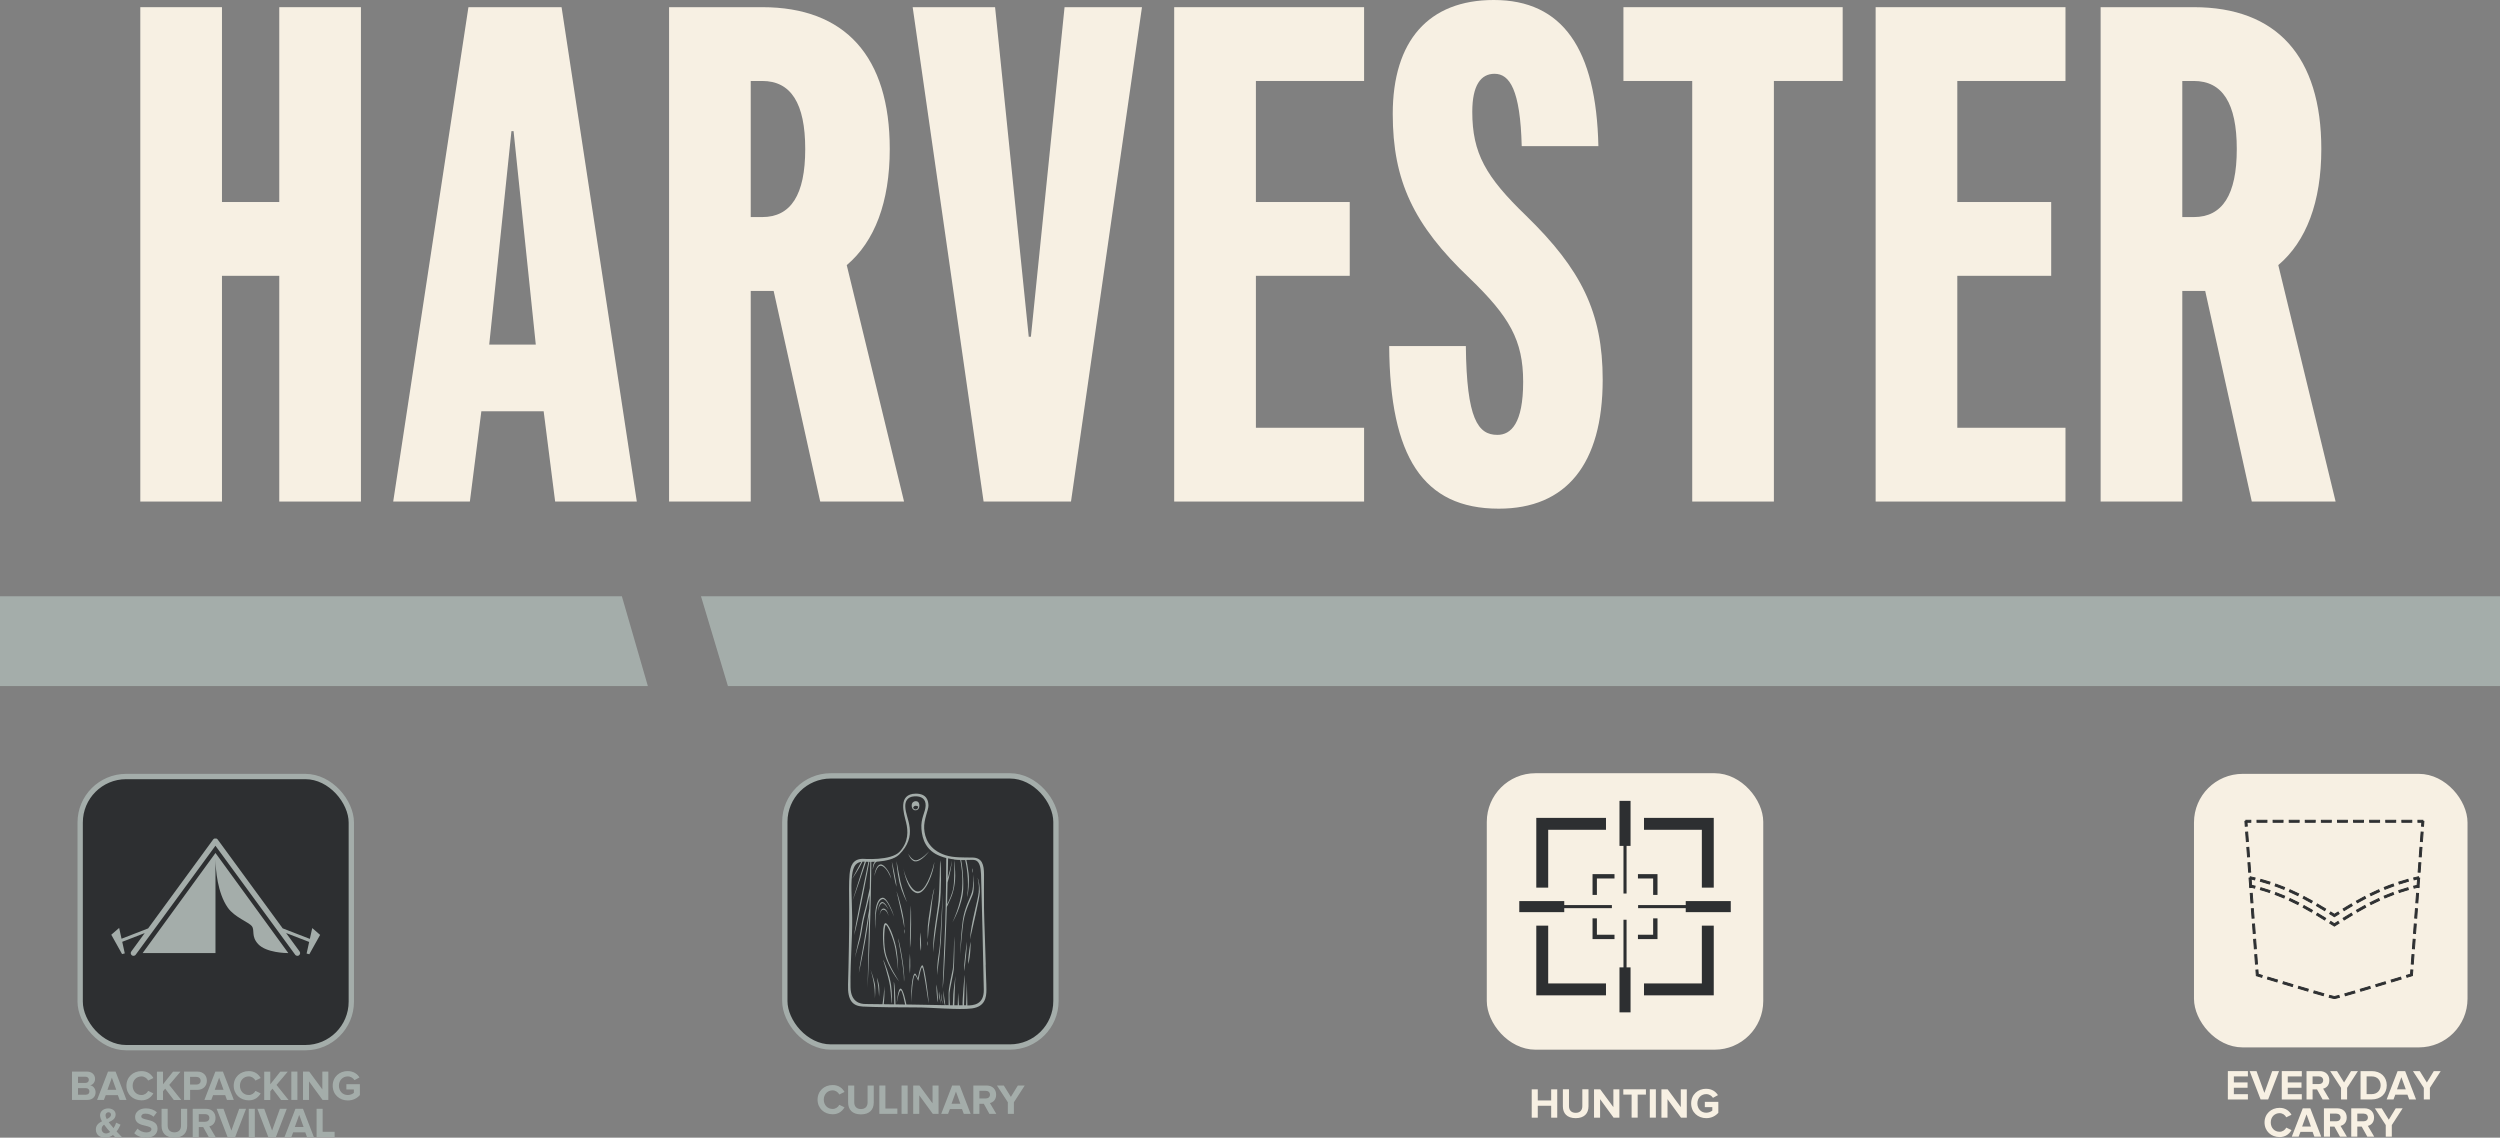 <?xml version="1.0" encoding="UTF-8"?>
<svg id="Layer_2" data-name="Layer 2" xmlns="http://www.w3.org/2000/svg" viewBox="0 0 470.24 213.99">
  <rect x="0" y="0" width="470.24" height="213.99" fill="#808080" stroke="none"/>
  <defs>
    <style>
      .cls-1 {
        fill: #a4adaa;
      }

      .cls-2 {
        stroke: #a4adaa;
      }

      .cls-2, .cls-3 {
        fill: #2d2f31;
      }

      .cls-2, .cls-4 {
        stroke-miterlimit: 10;
      }

      .cls-4 {
        stroke: #f7f0e3;
      }

      .cls-4, .cls-5 {
        fill: #f7f0e3;
      }
    </style>
  </defs>
  <g id="Layer_1-2" data-name="Layer 1">
    <g>
      <polygon class="cls-5" points="52.53 38 41.75 38 41.75 1.35 26.39 1.35 26.39 94.34 41.75 94.34 41.75 51.88 52.53 51.88 52.53 94.34 67.89 94.34 67.89 1.35 52.53 1.35 52.53 38"/>
      <path class="cls-5" d="M88.11,1.35l-14.15,92.99h14.42l2.16-16.98h11.72l2.16,16.98h15.36L105.63,1.35h-17.52ZM92.02,64.82l4.18-40.16h.4l4.18,40.16h-8.76Z"/>
      <path class="cls-5" d="M167.36,28.03c0-17.38-8.36-26.68-23.99-26.68h-17.52v92.99h15.36v-39.62h4.31l8.76,39.62h15.77l-10.78-44.47c5.26-4.45,8.09-11.86,8.09-21.83ZM143.37,40.83h-2.16V15.23h2.16c5.39,0,8.09,4.18,8.09,12.8s-2.7,12.8-8.09,12.8Z"/>
      <polygon class="cls-5" points="193.91 63.34 193.5 63.34 187.17 1.35 171.67 1.35 185.01 94.34 201.45 94.34 214.8 1.35 200.24 1.35 193.91 63.34"/>
      <polygon class="cls-5" points="220.86 94.34 256.58 94.34 256.58 80.46 236.23 80.46 236.23 51.88 253.88 51.88 253.88 38 236.23 38 236.23 15.23 256.58 15.23 256.58 1.35 220.86 1.35 220.86 94.34"/>
      <path class="cls-5" d="M276.93,21.02c0-4.99,1.62-7.14,4.18-7.14,2.83,0,4.85,2.96,5.12,13.61h14.42c-.4-18.33-6.74-27.49-19.68-27.49-12.26,0-19,7.68-19,21.43,0,12.53,3.91,20.89,14.42,30.86,7.55,7.28,10.11,11.72,10.11,19.54s-2.29,9.97-4.85,9.97c-3.64,0-5.79-2.96-5.93-16.71h-14.42c.13,20.75,6.33,30.59,20.62,30.59,12.67,0,19.54-8.36,19.54-24.26,0-12.67-4.04-20.75-14.42-30.86-7.55-7.28-10.11-11.72-10.11-19.54Z"/>
      <polygon class="cls-5" points="305.36 15.23 318.3 15.23 318.3 94.34 333.66 94.34 333.66 15.23 346.6 15.23 346.6 1.35 305.36 1.35 305.36 15.23"/>
      <polygon class="cls-5" points="352.8 94.34 388.51 94.34 388.51 80.46 368.16 80.46 368.16 51.88 385.82 51.88 385.82 38 368.16 38 368.16 15.23 388.51 15.23 388.51 1.35 352.8 1.35 352.8 94.34"/>
      <path class="cls-5" d="M428.54,49.86c5.26-4.45,8.09-11.86,8.09-21.83,0-17.38-8.36-26.68-23.99-26.68h-17.52v92.99h15.36v-39.62h4.31l8.76,39.62h15.77l-10.78-44.47ZM412.64,40.83h-2.16V15.23h2.16c5.39,0,8.09,4.18,8.09,12.8s-2.7,12.8-8.09,12.8Z"/>
    </g>
    <g>
      <rect class="cls-4" x="413.18" y="146.06" width="50.45" height="50.45" rx="8.65" ry="8.65"/>
      <g>
        <rect class="cls-3" x="455.24" y="154.75" width=".93" height=".38" transform="translate(267.36 597.89) rotate(-85.74)"/>
        <path class="cls-3" d="M455.94,155.52l-.56-.04.08-1.11.56.04-.08,1.11ZM455.57,155.31l.21.02.06-.75-.21-.02-.06.75Z"/>
        <path class="cls-3" d="M453.93,181.36l-.38-.03.13-1.78.38.03-.13,1.78ZM454.15,178.48l-.38-.03.13-1.78.38.03-.13,1.78ZM454.36,175.6l-.38-.03.13-1.78.38.03-.13,1.78ZM454.57,172.71l-.38-.03.13-1.78.38.03-.13,1.78ZM454.79,169.83l-.38-.03.13-1.78.38.03-.13,1.78ZM455,166.95l-.38-.03.13-1.78.38.03-.13,1.78ZM455.22,164.07l-.38-.03.13-1.78.38.03-.13,1.78ZM455.43,161.19l-.38-.03.13-1.78.38.03-.13,1.78ZM455.64,158.31l-.38-.03.13-1.78.38.03-.13,1.78Z"/>
        <path class="cls-3" d="M454.01,181.45l-.56-.04.15-1.96.56.04-.15,1.96ZM453.64,181.25l.21.02.12-1.6-.21-.02-.12,1.6ZM454.23,178.57l-.56-.04.15-1.96.56.04-.15,1.96ZM453.86,178.37l.21.02.12-1.6-.21-.02-.12,1.6ZM454.44,175.69l-.56-.04.15-1.96.56.04-.15,1.96ZM454.07,175.49l.21.02.12-1.6-.21-.02-.12,1.6ZM454.66,172.81l-.56-.04.15-1.96.56.04-.15,1.96ZM454.29,172.6l.21.02.12-1.6-.21-.02-.12,1.6ZM454.87,169.93l-.56-.04.15-1.96.56.04-.15,1.96ZM454.5,169.72l.21.02.12-1.6-.21-.02-.12,1.6ZM455.08,167.05l-.56-.04.15-1.96.56.04-.15,1.96ZM454.71,166.84l.21.02.12-1.6-.21-.02-.12,1.6ZM455.3,164.16l-.56-.04.15-1.96.56.04-.15,1.96ZM454.93,163.96l.21.02.12-1.6-.21-.02-.12,1.6ZM455.51,161.28l-.56-.04.15-1.96.56.04-.15,1.96ZM455.14,161.08l.21.02.12-1.6-.21-.02-.12,1.6ZM455.73,158.4l-.56-.04.15-1.96.56.04-.15,1.96ZM455.36,158.2l.21.02.12-1.6-.21-.02-.12,1.6Z"/>
        <polygon class="cls-3" points="452.75 183.83 452.64 183.46 453.41 183.23 453.47 182.43 453.85 182.46 453.77 183.52 452.75 183.83"/>
        <path class="cls-3" d="M452.69,183.94l-.16-.54.79-.24.06-.83.56.04-.09,1.21-1.16.35ZM452.75,183.52l.06.2.87-.27.07-.91-.21-.02-.06.77-.74.22Z"/>
        <path class="cls-3" d="M439.09,187.82s-.14,0-.98-.23l.1-.37c.72.2.86.21.89.22.02,0,.15-.02.84-.2l.1.37c-.81.22-.89.22-.94.22ZM441.15,187.29l-.11-.37c.53-.15,1.14-.33,1.8-.52l.11.37c-.66.19-1.27.37-1.8.52ZM436.99,187.28c-.53-.15-1.14-.33-1.8-.52l.11-.37c.66.19,1.27.37,1.8.52l-.11.37ZM444.06,186.44l-.11-.37c.58-.17,1.18-.35,1.79-.53l.11.37c-.61.18-1.21.36-1.79.53ZM434.08,186.43c-.58-.17-1.19-.35-1.79-.53l.11-.37c.61.18,1.21.36,1.79.53l-.11.37ZM446.96,185.58l-.11-.37,1.79-.54.11.37-1.79.54ZM431.18,185.57l-1.79-.54.11-.37,1.79.54-.11.37ZM449.86,184.71l-.11-.37,1.79-.54.11.37-1.79.54ZM428.28,184.69l-1.79-.54.11-.37,1.79.54-.11.37Z"/>
        <path class="cls-3" d="M439.09,187.91c-.06,0-.15,0-1.01-.23l-.09-.02.15-.54.09.02c.68.18.83.21.86.21.03,0,.18-.03.82-.2l.09-.02.15.54-.09.02c-.82.22-.91.22-.96.22ZM438.22,187.53c.75.2.84.2.87.2s.12,0,.83-.19l-.05-.2c-.6.16-.74.18-.77.18h0s0,0,0,0c-.07,0-.36-.07-.82-.2l-.05.2ZM441.09,187.4l-.15-.54.09-.02c.5-.14,1.09-.31,1.8-.52l.09-.03.16.54-.09.03c-.67.2-1.27.37-1.8.52l-.09.02ZM441.15,186.98l.06.2c.48-.14,1.03-.3,1.63-.47l-.06-.2c-.63.19-1.17.34-1.63.47ZM437.05,187.39l-.09-.02c-.51-.15-1.12-.32-1.8-.52l-.09-.03.16-.54.09.02c.72.21,1.31.38,1.8.52l.09.02-.15.54ZM435.3,186.7c.61.18,1.16.34,1.63.47l.06-.2c-.45-.13-.98-.28-1.63-.47l-.06.2ZM444,186.56l-.16-.54.09-.03c.58-.17,1.18-.35,1.79-.53l.09-.03.16.54-.09.03c-.61.18-1.21.36-1.79.53l-.09.03ZM444.06,186.14l.06.2c.53-.16,1.07-.32,1.62-.48l-.06-.2c-.55.16-1.1.33-1.62.48ZM434.14,186.54l-.09-.03c-.58-.17-1.19-.35-1.79-.53l-.09-.03.16-.54.09.03c.61.18,1.21.36,1.79.53l.09.03-.16.54ZM432.4,185.84c.55.16,1.1.33,1.62.48l.06-.2c-.53-.16-1.07-.32-1.62-.48l-.06.2ZM446.9,185.69l-.16-.54,1.96-.59.16.54-1.96.59ZM446.96,185.27l.06.2,1.62-.49-.06-.2-1.62.49ZM431.24,185.68l-1.96-.59.16-.54,1.96.59-.16.54ZM429.49,184.97l1.62.49.06-.2-1.62-.49-.06.2ZM449.8,184.82l-.16-.54,1.96-.59.16.54-1.96.59ZM449.86,184.4l.06.2,1.62-.49-.06-.2-1.62.49ZM428.34,184.81l-1.96-.59.16-.54,1.96.59-.16.54ZM426.59,184.09l1.62.49.06-.2-1.62-.49-.06.2Z"/>
        <polygon class="cls-3" points="425.42 183.83 424.41 183.52 424.33 182.46 424.71 182.43 424.77 183.23 425.54 183.46 425.42 183.83"/>
        <path class="cls-3" d="M425.48,183.94l-1.16-.35-.09-1.21.56-.04.06.83.79.24-.16.54ZM424.49,183.45l.87.27.06-.2-.74-.22-.06-.77-.21.02.07.91Z"/>
        <path class="cls-3" d="M424.25,181.36l-.13-1.78.38-.03.13,1.78-.38.03ZM424.03,178.48l-.13-1.78.38-.03.13,1.78-.38.03ZM423.82,175.6l-.13-1.78.38-.03.13,1.78-.38.03ZM423.6,172.71l-.13-1.78.38-.03.13,1.78-.38.03ZM423.39,169.83l-.13-1.78.38-.03.13,1.78-.38.03ZM423.18,166.95l-.13-1.78.38-.03.13,1.78-.38.03ZM422.96,164.07l-.13-1.78.38-.03.13,1.78-.38.03ZM422.75,161.19l-.13-1.78.38-.03.13,1.78-.38.03ZM422.53,158.31l-.13-1.78.38-.03.13,1.78-.38.03Z"/>
        <path class="cls-3" d="M424.16,181.45l-.15-1.96.56-.04.15,1.96-.56.04ZM424.21,179.66l.12,1.6.21-.02-.12-1.6-.21.02ZM423.95,178.57l-.15-1.96.56-.04.15,1.96-.56.04ZM424,176.78l.12,1.6.21-.02-.12-1.6-.21.02ZM423.74,175.69l-.15-1.96.56-.04.15,1.96-.56.04ZM423.78,173.9l.12,1.6.21-.02-.12-1.6-.21.02ZM423.52,172.81l-.15-1.96.56-.04.15,1.96-.56.04ZM423.57,171.02l.12,1.6.21-.02-.12-1.6-.21.02ZM423.31,169.93l-.15-1.96.56-.04.15,1.96-.56.04ZM423.35,168.13l.12,1.6.21-.02-.12-1.6-.21.02ZM423.09,167.05l-.15-1.96.56-.04.15,1.96-.56.04ZM423.14,165.25l.12,1.6.21-.02-.12-1.6-.21.02ZM422.88,164.16l-.15-1.96.56-.04.15,1.96-.56.04ZM422.93,162.37l.12,1.6.21-.02-.12-1.6-.21.02ZM422.67,161.28l-.15-1.96.56-.04.15,1.96-.56.04ZM422.71,159.49l.12,1.6.21-.02-.12-1.6-.21.02ZM422.45,158.4l-.15-1.96.56-.04.15,1.96-.56.04ZM422.5,156.61l.12,1.6.21-.02-.12-1.6-.21.02Z"/>
        <rect class="cls-3" x="422.28" y="154.48" width=".38" height=".93" transform="translate(-10.31 31.7) rotate(-4.25)"/>
        <path class="cls-3" d="M422.24,155.52l-.08-1.11.56-.04.08,1.11-.56.04ZM422.35,154.58l.06.75.21-.02-.06-.75-.21.02Z"/>
        <rect class="cls-3" x="422.44" y="154.29" width=".93" height=".38"/>
        <path class="cls-3" d="M423.46,154.76h-1.11v-.56h1.11v.56ZM422.53,154.58h.75v-.21h-.75v.21Z"/>
        <path class="cls-3" d="M453.65,154.67h-1.87v-.38h1.87v.38ZM450.62,154.67h-1.87v-.38h1.87v.38ZM447.59,154.67h-1.87v-.38h1.87v.38ZM444.57,154.67h-1.87v-.38h1.87v.38ZM441.54,154.67h-1.87v-.38h1.87v.38ZM438.51,154.67h-1.87v-.38h1.87v.38ZM435.48,154.67h-1.87v-.38h1.87v.38ZM432.46,154.67h-1.87v-.38h1.87v.38ZM429.43,154.67h-1.87v-.38h1.87v.38ZM426.4,154.67h-1.87v-.38h1.87v.38Z"/>
        <path class="cls-3" d="M453.74,154.76h-2.05v-.56h2.05v.56ZM451.87,154.58h1.69v-.21h-1.69v.21ZM450.71,154.76h-2.05v-.56h2.05v.56ZM448.84,154.58h1.69v-.21h-1.69v.21ZM447.68,154.76h-2.05v-.56h2.05v.56ZM445.81,154.58h1.69v-.21h-1.69v.21ZM444.65,154.76h-2.05v-.56h2.05v.56ZM442.78,154.58h1.69v-.21h-1.69v.21ZM441.63,154.76h-2.05v-.56h2.05v.56ZM439.76,154.58h1.69v-.21h-1.69v.21ZM438.6,154.76h-2.05v-.56h2.05v.56ZM436.73,154.58h1.69v-.21h-1.69v.21ZM435.57,154.76h-2.05v-.56h2.05v.56ZM433.7,154.58h1.69v-.21h-1.69v.21ZM432.55,154.76h-2.05v-.56h2.05v.56ZM430.67,154.58h1.69v-.21h-1.69v.21ZM429.52,154.76h-2.05v-.56h2.05v.56ZM427.65,154.58h1.69v-.21h-1.69v.21ZM426.49,154.76h-2.05v-.56h2.05v.56ZM424.62,154.58h1.69v-.21h-1.69v.21Z"/>
        <rect class="cls-3" x="454.8" y="154.29" width=".93" height=".38"/>
        <path class="cls-3" d="M455.82,154.76h-1.11v-.56h1.11v.56ZM454.89,154.58h.75v-.21h-.75v.21Z"/>
        <path class="cls-3" d="M424.09,165.5c-.3-.07-.6-.14-.9-.21l.08-.37c.31.07.61.14.91.22l-.09.37Z"/>
        <path class="cls-3" d="M424.16,165.61l-.09-.02c-.31-.08-.61-.15-.9-.21l-.09-.02.12-.55.09.02c.31.07.62.14.91.22l.09.02-.14.55ZM423.29,165.22c.24.05.49.11.73.17l.05-.2c-.24-.06-.49-.12-.74-.17l-.05.2Z"/>
        <path class="cls-3" d="M437.26,171.29c-.52-.32-1.03-.62-1.53-.92l.19-.33c.51.3,1.02.61,1.54.92l-.2.33ZM434.76,169.82c-.53-.3-1.06-.59-1.57-.86l.18-.34c.51.27,1.04.56,1.58.86l-.19.33ZM432.21,168.46c-.54-.27-1.08-.52-1.62-.76l.16-.35c.54.24,1.09.49,1.63.76l-.17.34ZM429.58,167.28c-.55-.22-1.11-.44-1.67-.63l.13-.36c.56.2,1.13.42,1.68.64l-.15.36ZM426.87,166.29c-.56-.18-1.13-.35-1.71-.51l.1-.37c.58.16,1.16.33,1.73.51l-.12.37Z"/>
        <path class="cls-3" d="M437.28,171.41l-.08-.05c-.54-.33-1.04-.63-1.53-.92l-.08-.05.28-.48.08.05c.49.29.99.59,1.54.93l.08.05-.29.48ZM435.84,170.34c.44.26.9.53,1.38.83l.11-.18c-.49-.3-.95-.57-1.39-.83l-.1.18ZM434.8,169.94l-.08-.04c-.53-.3-1.06-.59-1.57-.85l-.08-.04.26-.5.08.04c.52.27,1.05.56,1.58.86l.08.04-.28.49ZM433.32,168.93c.46.24.93.5,1.41.77l.1-.18c-.48-.27-.96-.53-1.42-.77l-.1.18ZM432.25,168.58l-.08-.04c-.54-.27-1.08-.52-1.61-.75l-.08-.04.23-.51.08.04c.54.24,1.09.5,1.63.76l.08.04-.25.5ZM430.72,167.66c.48.21.97.44,1.46.68l.09-.18c-.49-.24-.98-.47-1.47-.69l-.08.19ZM429.63,167.39l-.08-.03c-.54-.22-1.1-.44-1.66-.63l-.08-.03.19-.53.08.03c.56.2,1.13.42,1.69.64l.08.03-.21.52ZM428.03,166.59c.51.18,1.01.37,1.5.57l.08-.19c-.5-.2-1.01-.4-1.51-.58l-.07.19ZM426.93,166.4l-.08-.03c-.55-.18-1.13-.35-1.71-.51l-.09-.02.15-.54.09.02c.58.16,1.16.33,1.73.51l.08.03-.17.54ZM425.27,165.72c.52.14,1.04.3,1.54.46l.06-.2c-.51-.16-1.03-.32-1.55-.46l-.05.2Z"/>
        <path class="cls-3" d="M439.09,172.43l-.1-.06c-.27-.17-.53-.33-.79-.5l.2-.33c.23.14.46.29.69.43.23-.15.46-.29.69-.43l.2.33c-.26.16-.52.33-.79.5l-.1.06Z"/>
        <path class="cls-3" d="M439.09,172.54l-.15-.09c-.27-.17-.53-.33-.79-.5l-.08-.05.3-.48.08.05c.21.13.43.27.64.4.22-.14.43-.27.64-.4l.08-.05.3.48-.08.05c-.26.16-.52.33-.79.5l-.15.09ZM438.32,171.85c.24.15.47.3.71.45l.06.03.06-.03c.24-.15.48-.3.71-.45l-.11-.17c-.2.13-.41.25-.61.38l-.05.03-.05-.03c-.21-.13-.41-.26-.61-.38l-.11.17Z"/>
        <path class="cls-3" d="M440.92,171.29l-.2-.33c.52-.32,1.03-.63,1.54-.92l.19.33c-.5.3-1.01.6-1.53.92ZM443.41,169.82l-.19-.33c.54-.3,1.07-.59,1.58-.86l.18.34c-.51.27-1.03.55-1.57.86ZM445.97,168.46l-.17-.34c.54-.27,1.09-.53,1.63-.76l.16.35c-.53.24-1.08.49-1.62.76ZM448.6,167.28l-.15-.36c.55-.23,1.12-.44,1.68-.64l.13.36c-.56.2-1.12.41-1.67.63ZM451.31,166.29l-.12-.37c.56-.18,1.14-.35,1.73-.51l.1.37c-.58.16-1.15.33-1.71.51Z"/>
        <path class="cls-3" d="M440.89,171.41l-.29-.48.08-.05c.55-.34,1.06-.64,1.54-.93l.08-.04.28.48-.08.05c-.48.28-.98.58-1.53.92l-.08.05ZM440.84,170.99l.11.18c.49-.3.95-.57,1.38-.83l-.1-.18c-.44.26-.89.53-1.39.83ZM443.38,169.94l-.28-.49.08-.04c.54-.31,1.07-.6,1.58-.86l.08-.04.26.5-.08.04c-.5.26-1.03.55-1.57.85l-.08.04ZM443.35,169.52l.1.18c.48-.27.96-.53,1.41-.77l-.1-.18c-.46.24-.94.5-1.42.77ZM445.93,168.58l-.25-.5.08-.04c.55-.27,1.1-.53,1.63-.76l.08-.04.23.51-.08.04c-.53.24-1.08.49-1.61.75l-.08.04ZM445.91,168.16l.09.18c.49-.24.98-.47,1.46-.68l-.08-.19c-.48.21-.98.45-1.47.69ZM448.55,167.39l-.21-.52.08-.03c.55-.23,1.12-.44,1.69-.64l.08-.03.19.53-.08.03c-.56.2-1.12.41-1.66.63l-.08.03ZM448.57,166.97l.08.19c.49-.2,1-.39,1.5-.57l-.07-.19c-.51.18-1.01.37-1.51.58ZM451.25,166.4l-.17-.54.08-.03c.56-.18,1.15-.35,1.73-.52l.09-.02.15.54-.09.02c-.58.16-1.15.33-1.71.51l-.08.03ZM451.3,165.98l.06.2c.5-.16,1.02-.32,1.54-.46l-.05-.2c-.52.14-1.04.3-1.55.46Z"/>
        <path class="cls-3" d="M454.08,165.5l-.09-.37c.3-.07.6-.15.91-.22l.08.37c-.31.07-.61.14-.9.21Z"/>
        <path class="cls-3" d="M454.02,165.61l-.13-.55.09-.02c.3-.07.61-.15.91-.22l.09-.02.12.55-.09.02c-.29.07-.6.14-.9.21l-.09.02ZM454.1,165.19l.05.2c.25-.06.49-.12.73-.17l-.05-.2c-.25.06-.49.11-.74.17Z"/>
        <path class="cls-3" d="M454.09,167.05l-.1-.37c.3-.08.6-.15.91-.22l.09.37c-.31.07-.61.15-.9.22Z"/>
        <path class="cls-3" d="M454.02,167.16l-.14-.54.09-.02c.3-.08.6-.15.91-.22l.09-.02.13.55-.09.02c-.29.07-.59.14-.9.22l-.09.02ZM454.1,166.75l.05.2c.25-.06.49-.12.73-.18l-.05-.2c-.25.06-.49.12-.74.18Z"/>
        <path class="cls-3" d="M440.93,173.05l-.2-.33c.52-.33,1.04-.64,1.54-.94l.2.33c-.5.3-1.01.61-1.53.94ZM443.42,171.54l-.19-.33c.55-.32,1.07-.61,1.58-.89l.18.34c-.5.27-1.02.56-1.57.88ZM445.97,170.14l-.18-.34c.55-.28,1.1-.55,1.63-.79l.16.35c-.53.24-1.07.51-1.61.79ZM448.59,168.91l-.15-.35c.56-.24,1.12-.46,1.68-.67l.13.36c-.55.21-1.11.43-1.67.66ZM451.3,167.88l-.12-.36c.56-.19,1.14-.37,1.73-.54l.11.37c-.58.17-1.16.34-1.71.53Z"/>
        <path class="cls-3" d="M440.9,173.17l-.3-.48.08-.05c.56-.35,1.06-.66,1.54-.94l.08-.05.29.48-.08.05c-.48.29-.98.6-1.53.94l-.08.05ZM440.85,172.75l.11.17c.49-.31.95-.58,1.38-.85l-.11-.18c-.43.26-.89.54-1.39.85ZM443.39,171.66l-.28-.49.08-.04c.55-.32,1.07-.61,1.58-.89l.08-.04.27.49-.08.04c-.5.27-1.02.56-1.56.88l-.08.04ZM443.35,171.24l.1.18c.49-.29.96-.55,1.41-.8l-.1-.18c-.46.25-.92.51-1.42.8ZM445.93,170.26l-.26-.5.08-.04c.55-.28,1.1-.55,1.63-.79l.08-.04.24.51-.08.04c-.52.24-1.06.5-1.61.78l-.08.04ZM445.91,169.84l.09.18c.49-.25.98-.49,1.46-.71l-.09-.19c-.48.22-.97.46-1.46.71ZM448.54,169.02l-.22-.52.08-.03c.56-.24,1.13-.46,1.69-.67l.08-.03.19.53-.08.03c-.56.21-1.11.43-1.66.66l-.08.03ZM448.56,168.6l.08.19c.5-.21,1-.41,1.51-.6l-.07-.19c-.5.19-1.01.39-1.51.6ZM451.25,167.99l-.18-.53.08-.03c.56-.19,1.14-.37,1.73-.54l.09-.02.15.54-.09.02c-.58.17-1.16.34-1.71.53l-.08.03ZM451.29,167.57l.07.2c.5-.17,1.02-.33,1.55-.48l-.06-.2c-.53.15-1.05.31-1.56.48Z"/>
        <polygon class="cls-3" points="439.09 174.2 438.2 173.64 438.4 173.32 439.09 173.75 439.78 173.32 439.98 173.64 439.09 174.2"/>
        <path class="cls-3" d="M439.09,174.31l-1.01-.64.3-.48.71.45.71-.45.3.48-1.01.64ZM438.32,173.61l.77.49.77-.49-.11-.17-.66.42-.66-.42-.11.17Z"/>
        <path class="cls-3" d="M437.25,173.05c-.52-.33-1.03-.64-1.53-.94l.2-.33c.5.3,1.02.62,1.54.94l-.2.33ZM434.76,171.54c-.55-.32-1.06-.61-1.57-.88l.18-.34c.51.28,1.03.57,1.58.89l-.19.33ZM432.21,170.14c-.54-.28-1.09-.54-1.61-.79l.16-.35c.53.25,1.08.51,1.63.79l-.18.34ZM429.59,168.91c-.55-.23-1.11-.46-1.67-.66l.13-.36c.56.21,1.13.43,1.68.67l-.15.35ZM426.88,167.88c-.56-.19-1.13-.37-1.71-.53l.11-.37c.59.17,1.17.35,1.73.54l-.12.36Z"/>
        <path class="cls-3" d="M437.28,173.17l-.08-.05c-.55-.34-1.05-.65-1.53-.94l-.08-.05.29-.48.08.05c.48.29.99.6,1.54.94l.08.05-.3.48ZM435.84,172.08c.44.26.89.54,1.38.85l.11-.17c-.5-.31-.95-.59-1.39-.85l-.11.18ZM434.8,171.67l-.08-.04c-.55-.32-1.06-.61-1.56-.88l-.08-.04.27-.49.08.04c.51.28,1.03.57,1.58.89l.08.04-.28.49ZM433.32,170.63c.46.25.92.51,1.41.8l.1-.18c-.49-.29-.96-.55-1.42-.8l-.1.18ZM432.25,170.26l-.08-.04c-.54-.28-1.09-.54-1.61-.78l-.08-.04.24-.51.08.04c.53.25,1.08.51,1.63.8l.08.04-.26.5ZM430.72,169.31c.48.22.97.46,1.46.71l.09-.18c-.49-.25-.98-.49-1.46-.71l-.09.19ZM429.64,169.02l-.08-.03c-.55-.23-1.11-.46-1.66-.66l-.08-.03.19-.53.08.03c.56.21,1.13.43,1.69.67l.08.03-.22.52ZM428.04,168.19c.5.19,1.01.39,1.51.6l.08-.19c-.5-.21-1.01-.41-1.51-.6l-.07.19ZM426.93,167.99l-.08-.03c-.55-.19-1.13-.36-1.71-.53l-.09-.02.15-.54.09.02c.59.17,1.17.35,1.73.54l.08.03-.18.53ZM425.27,167.28c.52.15,1.04.31,1.55.48l.07-.2c-.51-.17-1.03-.33-1.56-.48l-.06.2Z"/>
        <path class="cls-3" d="M424.09,167.05c-.3-.08-.6-.15-.9-.22l.09-.37c.31.07.61.15.91.22l-.1.37Z"/>
        <path class="cls-3" d="M424.15,167.16l-.09-.02c-.3-.08-.6-.15-.9-.22l-.09-.02.13-.55.09.02c.32.07.62.15.91.22l.09.02-.14.54ZM423.29,166.77c.24.06.49.12.73.18l.05-.2c-.24-.06-.48-.12-.74-.18l-.05.2Z"/>
      </g>
    </g>
    <g>
      <rect class="cls-2" x="147.62" y="145.94" width="51" height="51" rx="8.65" ry="8.65"/>
      <path class="cls-1" d="M185.42,181.47c-.03-1.87-.3-8.25-.33-10.57-.03-2.32,0-4.47,0-6.37s-.35-3.2-2.17-3.23c-1.82-.03-3.53.05-5.05-.43-3.2-1.03-3.94-3.34-4.04-5.02s.84-3.56.81-4.34c-.03-.79-.22-2.23-2.39-2.23-3.45.05-2.23,3.75-1.82,5.4.41,1.66.46,3.66-1.17,5.48-1.63,1.82-6.98,1.38-6.98,1.38-1.93.03-2.34,1.42-2.48,2.94-.14,1.52-.1,3.58-.07,6.56.03,2.99-.11,11.05-.22,14.11s.87,4.07,2.77,4.18c1.9.11,7.6.18,9.8.16,2.99-.02,8.31.52,10.75.19s2.71-2.06,2.71-3.5-.11-2.85-.14-4.72ZM178.24,165.98h0c.36-1.19.8-3.39.8-4.13-.14,1.14-.61,2.77-.78,3.34.03-1.75.06-3.21.07-3.74.4.09.78.16,1.15.2.02.65.09,3.63-.13,5.14-.19,1.36-.91,2.78-1.2,3.31.03-1.3.04-2.77.09-4.13ZM181.96,189.09l-.1-4.46s-.11,3.35-.14,4.46c-.1,0-.19,0-.27,0-.03,0-.07,0-.12,0,.04-1.25.16-5.51.12-5.69-.03-.14-.45,4.8-.39,5.69-.18,0-.42,0-.69,0l-.15-2.38c0,.06-.05,1.65-.08,2.38-.2,0-.41,0-.64,0,.02-.93.12-4.28.22-5.52-.12.88-.38,2.81-.41,3.48-.03.62-.07,1.54-.09,2.04-.18,0-.36,0-.55,0-.04-.59-.1-1.77-.06-2.36.06-.81.71-3.52.79-4.33.11-1.12.16-5.66.08-6.28,0,0-.1,5.49-.28,6.26-.18.77-.77,3.56-.77,4.34v2.35c-.22,0-.42,0-.63-.01-.02-.19-.07-.54-.1-.82-.05-.41-.28-1.96-.28-1.96,0,0,.04,1.47.12,2.02.05.34.14.61.2.77-2.2-.04-4.78-.1-5.97-.11-.35,0-.79-.01-1.29-.02-.12-.62-.56-2.75-1.02-2.97-.55-.26-.78,2.69-.78,2.69,0,0,.43-2.54.78-2.38.28.13.64,1.95.79,2.67-.56,0-1.17-.02-1.81-.03-.02-.8-.09-3.74-.32-4.27,0,0,.1,3.35.09,4.27-.66-.01-1.33-.02-1.98-.03.07-.59.22-2.23.08-3.42.07.65-.21,2.72-.31,3.42-1.52-.02-2.81-.04-3.22-.04-.98,0-2.74-.35-2.8-3.15-.05-2.8.08-4.89.27-9.85.18-4.53-.22-7.92-.06-10.36.15-2.22.58-3.19,1.81-3.39-.4.74-1.71,3.16-1.71,3.19,0,.04,1.32-1.93,1.95-3.22.05,0,.1,0,.15,0,.02,0,.11,0,.26.01-.37,1.17-2.3,7.35-2.3,7.38.44-1.07,2.18-6.28,2.54-7.37.13,0,.29.01.46.01-.35,1.67-2.61,12.63-2.68,13.79.9-3.35,2.57-12.29,2.84-13.79.06,0,.12,0,.19,0-.01.61-.05,2.48-.1,4.95-.16.77-.47,2.16-.64,2.98-.25,1.16-.59,2.1-.85,3.58-.26,1.49-.31,2.1-.46,2.71-.15.61-.34,1.32-.86,3.85.47-1.73.83-2.93,1.06-3.83.22-.9.5-3.01.68-3.64.14-.49.77-3.08,1.04-4.37-.02.8-.03,1.65-.05,2.53-.27,1.58-.75,4.92-.98,6.2-.31,1.69-.92,5.11-1,5.96.57-2.51.94-4.7,1.18-5.9.17-.84.56-3.52.77-5.04-.11,5.24-.23,11.08-.3,13.74.62-12.66.7-22.18.7-23.71.21,0,.44,0,.68-.02-.49.46-.39,1.53-.39,1.48.15-1.12.52-1.42.76-1.5.07,0,.15-.01.22-.01h0c1.42-.12,3.07-.45,3.95-1.3,1.76-1.71,2.2-3.45,2-5.08-.2-1.63-.79-2.68-.83-3.98-.03-.9.33-1.83,1.71-1.91,1.33-.08,2.17.49,2.12,1.76-.05,1.28-.95,2.36-.79,4.38.16,2.02.89,4.06,3.5,5.09.4.16.79.28,1.17.38,0,1.57-.06,8.45-.2,12.44-.16,4.53-.49,11.25-.49,12.12.35-2.18.57-10.33.69-12.3.03-.53.07-1.68.11-3.07.13-.28.39-.82.73-1.61.52-1.2.94-2.91.83-5.04-.07-1.45-.15-2.03-.19-2.26.41.05.8.07,1.16.08.14.67.53,2.87.34,5.39-.22,3.03-1.83,6.37-1.83,6.37,0,0,1.93-3.26,2.04-6.37.08-2.57-.26-4.72-.39-5.38.27,0,.53,0,.76,0,.19.79.82,3.76.35,6.98.26-.79.47-2.89.29-4.5-.16-1.34-.33-2.14-.42-2.49.34-.01.63-.03.85-.02.69.01,1.81-.25,1.91,2.71.11,2.96.46,18.32.52,21.71.05,2.87-2.02,2.96-3.14,2.96Z"/>
      <path class="cls-1" d="M165.82,162.86c.96.31,1.61,1.91,1.81,2.41-.16-1.02-1.12-2.43-1.77-2.65-.65-.22-1.28.79-1.38,2.18,0,.06.39-2.24,1.34-1.93Z"/>
      <path class="cls-1" d="M168.63,162.02s.1,1.91.53,3.87c.43,1.95,1.43,3.79,1.43,3.79,0,0-.96-2.56-1.22-3.83-.26-1.26-.69-3.64-.73-3.83Z"/>
      <path class="cls-1" d="M172.55,168.01c1.62.09,3.07-3.98,3.21-5.88-.56,2.4-1.75,5.5-3.07,5.56-1.28.06-2.48-2.83-2.78-4.42.14.82.83,4.46,2.65,4.74Z"/>
      <path class="cls-1" d="M169.87,163.1c0,.05.02.11.03.16-.02-.12-.03-.18-.03-.16Z"/>
      <path class="cls-1" d="M172.15,162.02c1.18.1,2.65-1.93,2.65-1.93,0,0-1.53,1.73-2.59,1.73-.7,0-1.38-1.24-1.38-1.24,0,0,.46,1.37,1.32,1.45Z"/>
      <path class="cls-1" d="M167.76,162.12c-.03-.08.39,3.28.88,4.68-.04-.96-.75-4.38-.88-4.68Z"/>
      <path class="cls-1" d="M168.63,167.62s1.22,5.21,1.49,6.98c0-2.42-1.32-6.6-1.49-6.98Z"/>
      <path class="cls-1" d="M171.16,178.29c.28-1.55.24-7.57.16-7.96-.02-.1-.22,6.82-.16,7.96Z"/>
      <path class="cls-1" d="M166.05,168.86c-1.91.1-1.42,5.88-1.42,5.88-.02-4.46.71-5.48,1.36-5.62.66-.14,1.4,1.37,2.21,3.32-.39-1.24-1.35-3.58-2.15-3.58Z"/>
      <path class="cls-1" d="M165.93,169.68c-.61,0-.77,1.57-.77,1.67,0,0,.25-1.36.79-1.47.43-.08,1.2,1.23,1.2,1.23,0,0-.61-1.44-1.22-1.44Z"/>
      <path class="cls-1" d="M167.15,172.3s-.24-1.34-.92-1.4c-.67-.06-.79,1.32-.79,1.32,0,0,.16-1.11.71-1.11.69,0,1,1.19,1,1.19Z"/>
      <path class="cls-1" d="M163.75,182.4s.47,1.51.65,2.79.17,2.59.17,2.59c0,0,.17-1.81,0-2.69s-.76-2.59-.82-2.69Z"/>
      <path class="cls-1" d="M165.36,185.49c-.12-.86-.43-1.63-.43-1.63,0,0,.2,1.18.26,1.71.05.47.16,1.59.16,1.89.02-.27.1-1.25,0-1.97Z"/>
      <path class="cls-1" d="M165.36,187.53s0-.03,0-.07c0,.05,0,.08,0,.07Z"/>
      <path class="cls-1" d="M166.11,180.53s1.05,3.29,1.28,4.85c.28,1.88.24,3.48.31,3.36s.12-2-.09-3.45c-.26-1.8-1.3-4.55-1.5-4.76Z"/>
      <path class="cls-1" d="M166.6,173.98c.32-.1,1.45,2.51,1.82,4.49.35,1.87.52,4.15.52,4.15,0,0-.04-2.44-.31-4.05-.21-1.28-1.1-4.32-1.93-4.89-.83-.57-.69,3.9-.36,5.47.41,1.95,1.97,4.55,2.8,5.47,0,0-2.16-3.15-2.61-5.59-.45-2.44-.08-5.02.06-5.06Z"/>
      <path class="cls-1" d="M170.04,184.63c.29-1.64-.86-7.69-1.14-8.15,0,0,1.18,5.68,1.14,8.15Z"/>
      <path class="cls-1" d="M171.16,183.13c.14-1.96-.01-3.77-.01-3.77,0,0-.19,2.28.01,3.77Z"/>
      <path class="cls-1" d="M173.21,178.88c.16-1.2-.12-3.5-.12-3.5,0,0-.18,2.06.12,3.5Z"/>
      <path class="cls-1" d="M173.52,181.58c-.41-.18-.88,2.44-.88,2.44,0,0-.37-.88-.53-.9-.16-.02-.47.49-.63,2.26-.13,1.43-.05,2.72-.02,3.17-.05-1.03.21-4.87.61-5.13.18-.12.65,1.1.65,1.1,0,0,.47-2.62.73-2.57.26.05.93,5.08,1.22,6.76.04-.93-.75-6.97-1.16-7.15Z"/>
      <path class="cls-1" d="M171.47,188.57c0,.07,0,.13.02.17,0,0,0-.06-.02-.17Z"/>
      <path class="cls-1" d="M174.52,174.2c-.08,1.24,0,2.5,0,2.5,0,0,.14-2.02.18-2.39s.24-1.58.34-2.31c.05-.38.13-.8.23-1.95.08-.89.18-1.47.49-3.01-.37.71-1.16,5.92-1.24,7.17Z"/>
      <path class="cls-1" d="M176.82,161.86s-.07,5.4-.28,7.57c-.23,2.37-1.14,6.75-1.02,9.7.24-3.34,1.16-8.4,1.31-9.7.16-1.3.28-6.57,0-7.57Z"/>
      <path class="cls-1" d="M184.1,167.78c-.14,1.59-1.47,5.78-1.65,8.92.37-1.63,1.85-7.9,1.85-8.92s-.16-2.24-.43-2.66c0,0,.37,1.07.22,2.66Z"/>
      <path class="cls-1" d="M183.05,164.46s.12,2.14-.22,3.34c-.35,1.2-1.4,2.85-1.75,5.42-.35,2.57-.49,6.31-.49,6.31,0,0,.46-5.17.64-6.27.4-2.4,1.63-4.52,1.8-5.25.27-1.14.1-2.83.02-3.54Z"/>
      <path class="cls-1" d="M176.25,183.42c.41-3.14.65-5.23.74-6.53.09-1.3.36-8.96.36-8.96,0,0-.39,6.45-.51,9.04-.12,2.59-.55,2.79-.59,6.45Z"/>
      <path class="cls-1" d="M181.34,182.7c.24-1.13.59-5.03.53-5.58,0,0-.63,4.46-.53,5.58Z"/>
      <path class="cls-1" d="M182.11,181.34c.47-1.38.47-4.21.47-4.21-.02.06-.53,2.67-.47,4.21Z"/>
      <path class="cls-1" d="M179.79,183.13c-.02.06-.04.21-.06.44.04-.28.06-.45.06-.44Z"/>
      <path class="cls-1" d="M176.45,188.61c0-.94-.2-3.2-.31-3.45,0,0-.04,2.39.31,3.45Z"/>
      <path class="cls-1" d="M176.63,186.53c-.02.12-.07.66.02,1.08.06.26.34,1.26.34,1.26l-.2-1.17-.15-1.17Z"/>
      <path class="cls-1" d="M176.99,186.73s0,.84.11,1.37c.05.23.24.78.24.78l-.18-.94-.18-1.21Z"/>
      <path class="cls-1" d="M172.05,152.41c.26.05.88-.05.88-.86,0-.69-.38-.88-.73-.85-.26.01-.69.2-.71.75-.03.63.33.91.57.96ZM172.2,151.56c.38,0,.52.18.52.18,0,0-.06.52-.52.51-.35-.01-.44-.34-.44-.34,0,0,.15-.35.44-.35Z"/>
      <path class="cls-1" d="M174.48,177.02s-.09.41,0,.92c.12-.5,0-.92,0-.92Z"/>
      <path class="cls-1" d="M170.12,175.66c.12-.5,0-.92,0-.92,0,0-.09.41,0,.92Z"/>
      <path class="cls-1" d="M182.91,163.3s-.06.41.07.92c.09-.51-.07-.92-.07-.92Z"/>
    </g>
    <rect class="cls-4" x="280.16" y="145.94" width="51" height="51" rx="8.65" ry="8.65"/>
    <g>
      <polygon class="cls-3" points="305.95 173 305.37 173 305.37 181.96 304.62 181.96 304.62 190.42 306.7 190.42 306.7 181.96 305.95 181.96 305.95 173"/>
      <polygon class="cls-3" points="320.11 166.96 322.35 166.96 322.35 153.84 309.23 153.84 309.23 156.08 320.11 156.08 320.11 166.96"/>
      <polygon class="cls-3" points="291.21 156.08 302.08 156.08 302.08 153.84 288.97 153.84 288.97 166.96 291.21 166.96 291.21 156.08"/>
      <polygon class="cls-3" points="320.11 184.98 309.23 184.98 309.23 187.22 322.35 187.22 322.35 174.11 320.11 174.11 320.11 184.98"/>
      <polygon class="cls-3" points="291.21 174.11 288.97 174.11 288.97 187.22 302.08 187.22 302.08 184.98 291.21 184.98 291.21 174.11"/>
      <polygon class="cls-3" points="310.95 168.33 311.77 168.33 311.77 164.42 308.09 164.42 308.09 165.24 310.95 165.24 310.95 168.33"/>
      <polygon class="cls-3" points="299.55 168.33 300.37 168.33 300.37 165.24 303.68 165.24 303.68 164.42 299.55 164.42 299.55 168.33"/>
      <polygon class="cls-3" points="311.77 172.74 310.95 172.74 310.95 175.82 308.09 175.82 308.09 176.64 311.77 176.64 311.77 172.74"/>
      <polygon class="cls-3" points="300.37 172.74 299.55 172.74 299.55 176.64 303.68 176.64 303.68 175.82 300.37 175.82 300.37 172.74"/>
      <polygon class="cls-3" points="294.23 170.82 303.19 170.82 303.19 170.24 294.23 170.24 294.23 169.49 285.77 169.49 285.77 171.57 294.23 171.57 294.23 170.82"/>
      <polygon class="cls-3" points="317.08 169.49 317.08 170.24 308.12 170.24 308.12 170.82 317.08 170.82 317.08 171.57 325.55 171.57 325.55 169.49 317.08 169.49"/>
      <polygon class="cls-3" points="304.62 159.11 305.37 159.11 305.37 168.07 305.95 168.07 305.95 159.11 306.7 159.11 306.7 150.64 304.62 150.64 304.62 159.11"/>
    </g>
    <g>
      <rect class="cls-2" x="15.08" y="146.06" width="51" height="51" rx="8.65" ry="8.65"/>
      <path class="cls-1" d="M26.83,179.27h13.7v-17.56c.04,1.91.37,6.23,2.31,9.01,1.28,1.83,3.96,2.72,4.54,3.5.58.78-.18,1.88,1.17,3.35,1.52,1.65,5.27,1.7,5.65,1.7h.03l-13.7-18.83-13.7,18.83Z"/>
      <path class="cls-1" d="M58.73,174.57l-.45,2.03-5.11-1.98-12.23-16.72s-.02-.03-.04-.04c0,0,0,0,0,0-.02-.02-.05-.05-.07-.07,0,0,0,0,0,0,0,0,0,0,0,0-.02-.02-.05-.03-.08-.05,0,0-.01,0-.02,0-.02,0-.05-.02-.07-.02-.01,0-.02,0-.03,0-.02,0-.04,0-.06,0-.01,0-.03,0-.05,0s-.03,0-.05,0c-.02,0-.04,0-.06,0-.01,0-.02,0-.03,0-.02,0-.05.01-.07.02,0,0-.01,0-.02,0-.03.01-.05.03-.08.05,0,0,0,0,0,0,0,0,0,0,0,0-.03.02-.05.04-.07.07,0,0,0,0,0,0-.01.01-.03.03-.04.04l-12.24,16.73-5,1.94-.45-2.03-1.48,1.28,2.03,3.64.51-.13-.48-2.18,4.23-1.64-2.53,3.46c-.17.23-.12.55.11.72.09.07.2.1.3.1.16,0,.32-.07.42-.21l15-20.5,15,20.5c.1.14.26.21.42.21.11,0,.21-.03.3-.1.23-.17.28-.49.11-.72l-2.54-3.47,4.34,1.68-.48,2.18.51.13,2.03-3.64-1.48-1.28Z"/>
    </g>
    <g>
      <path class="cls-1" d="M13.53,201.56h2.81c1.02,0,1.54.65,1.54,1.36,0,.67-.42,1.12-.92,1.22.57.09,1.02.64,1.02,1.31,0,.8-.54,1.44-1.55,1.44h-2.89v-5.33ZM16.09,203.69c.38,0,.62-.24.62-.58s-.24-.58-.62-.58h-1.42v1.16h1.42ZM16.13,205.91c.43,0,.69-.23.69-.62,0-.34-.24-.62-.69-.62h-1.46v1.24h1.46Z"/>
      <path class="cls-1" d="M22.18,205.99h-2.29l-.34.9h-1.29l2.06-5.33h1.42l2.05,5.33h-1.29l-.33-.9ZM20.21,204.99h1.66l-.83-2.29-.83,2.29Z"/>
      <path class="cls-1" d="M23.78,204.23c0-1.64,1.24-2.76,2.84-2.76,1.18,0,1.85.64,2.23,1.3l-.98.48c-.22-.43-.7-.78-1.25-.78-.97,0-1.67.74-1.67,1.75s.7,1.75,1.67,1.75c.55,0,1.03-.34,1.25-.78l.98.47c-.38.66-1.05,1.31-2.23,1.31-1.6,0-2.84-1.12-2.84-2.76Z"/>
      <path class="cls-1" d="M31.08,204.76l-.42.5v1.64h-1.14v-5.33h1.14v2.38l1.89-2.38h1.4l-2.12,2.5,2.26,2.83h-1.4l-1.62-2.13Z"/>
      <path class="cls-1" d="M34.62,201.56h2.5c1.16,0,1.79.78,1.79,1.72s-.64,1.72-1.79,1.72h-1.36v1.89h-1.14v-5.33ZM36.96,202.56h-1.21v1.44h1.21c.45,0,.78-.28.78-.72s-.34-.72-.78-.72Z"/>
      <path class="cls-1" d="M42.37,205.99h-2.29l-.34.9h-1.29l2.06-5.33h1.42l2.05,5.33h-1.29l-.33-.9ZM40.39,204.99h1.66l-.83-2.29-.83,2.29Z"/>
      <path class="cls-1" d="M43.96,204.23c0-1.64,1.24-2.76,2.84-2.76,1.18,0,1.85.64,2.23,1.3l-.98.48c-.22-.43-.7-.78-1.25-.78-.97,0-1.67.74-1.67,1.75s.7,1.75,1.67,1.75c.55,0,1.03-.34,1.25-.78l.98.47c-.38.66-1.05,1.31-2.23,1.31-1.6,0-2.84-1.12-2.84-2.76Z"/>
      <path class="cls-1" d="M51.26,204.76l-.42.5v1.64h-1.14v-5.33h1.14v2.38l1.89-2.38h1.4l-2.12,2.5,2.26,2.83h-1.4l-1.62-2.13Z"/>
      <path class="cls-1" d="M54.8,201.56h1.14v5.33h-1.14v-5.33Z"/>
      <path class="cls-1" d="M58.13,203.41v3.48h-1.14v-5.33h1.17l2.47,3.35v-3.35h1.13v5.33h-1.09l-2.54-3.48Z"/>
      <path class="cls-1" d="M65.41,201.47c1.11,0,1.81.56,2.21,1.19l-.94.51c-.24-.38-.7-.7-1.26-.7-.97,0-1.67.74-1.67,1.75s.7,1.75,1.67,1.75c.47,0,.92-.21,1.14-.41v-.64h-1.41v-.99h2.54v2.05c-.54.61-1.3,1.01-2.27,1.01-1.56,0-2.84-1.09-2.84-2.77s1.28-2.76,2.84-2.76Z"/>
      <path class="cls-1" d="M22.95,213.89h-1.3c-.11-.1-.25-.25-.4-.4-.4.3-.88.5-1.46.5-.98,0-1.76-.51-1.76-1.54,0-.82.54-1.23,1.15-1.54-.22-.39-.36-.78-.36-1.14,0-.72.64-1.28,1.53-1.28.75,0,1.4.42,1.4,1.13,0,.82-.65,1.16-1.3,1.46.15.22.32.42.46.58.15.19.3.37.45.54.23-.34.4-.72.49-1.03l.82.38c-.19.42-.43.88-.74,1.28.32.35.66.7,1.03,1.08ZM20.71,212.91c-.24-.26-.46-.51-.59-.67-.18-.22-.36-.46-.54-.7-.28.2-.46.45-.46.82,0,.52.38.84.82.84.27,0,.54-.11.77-.28ZM20.08,210.49c.46-.21.8-.44.8-.83,0-.28-.21-.45-.47-.45-.31,0-.56.24-.56.57,0,.22.1.46.23.71Z"/>
      <path class="cls-1" d="M25.85,212.28c.38.39.96.72,1.7.72.62,0,.93-.29.93-.59,0-.39-.5-.5-1.08-.65-.87-.2-1.99-.44-1.99-1.66,0-.89.77-1.62,2.02-1.62.85,0,1.55.26,2.08.74l-.63.83c-.43-.4-1.01-.58-1.55-.58-.49,0-.76.22-.76.54,0,.34.49.46,1.06.59.88.21,2,.47,2,1.68,0,.98-.7,1.71-2.13,1.71-1.02,0-1.76-.34-2.25-.85l.62-.86Z"/>
      <path class="cls-1" d="M30.39,208.56h1.15v3.17c0,.74.43,1.26,1.26,1.26s1.25-.51,1.25-1.26v-3.17h1.16v3.2c0,1.33-.78,2.23-2.41,2.23s-2.41-.91-2.41-2.22v-3.21Z"/>
      <path class="cls-1" d="M38.22,212h-.83v1.89h-1.14v-5.33h2.5c1.11,0,1.79.73,1.79,1.72s-.59,1.45-1.17,1.58l1.2,2.03h-1.3l-1.05-1.89ZM38.58,209.56h-1.19v1.44h1.19c.46,0,.8-.27.8-.72s-.34-.72-.8-.72Z"/>
      <path class="cls-1" d="M40.75,208.56h1.29l1.48,4.1,1.47-4.1h1.29l-2.05,5.33h-1.42l-2.06-5.33Z"/>
      <path class="cls-1" d="M46.79,208.56h1.14v5.33h-1.14v-5.33Z"/>
      <path class="cls-1" d="M48.41,208.56h1.29l1.48,4.1,1.47-4.1h1.29l-2.05,5.33h-1.42l-2.06-5.33Z"/>
      <path class="cls-1" d="M57.43,212.99h-2.29l-.34.9h-1.29l2.06-5.33h1.42l2.05,5.33h-1.29l-.33-.9ZM55.45,211.99h1.66l-.83-2.29-.83,2.29Z"/>
      <path class="cls-1" d="M59.55,208.56h1.14v4.33h2.25v1h-3.39v-5.33Z"/>
    </g>
    <g>
      <path class="cls-1" d="M153.78,206.85c0-1.64,1.24-2.76,2.84-2.76,1.18,0,1.85.64,2.23,1.3l-.98.48c-.22-.43-.7-.78-1.25-.78-.97,0-1.67.74-1.67,1.75s.7,1.75,1.67,1.75c.55,0,1.03-.34,1.25-.78l.98.47c-.38.66-1.05,1.31-2.23,1.31-1.6,0-2.84-1.12-2.84-2.76Z"/>
      <path class="cls-1" d="M159.53,204.18h1.15v3.17c0,.74.43,1.26,1.26,1.26s1.25-.51,1.25-1.26v-3.17h1.16v3.2c0,1.33-.78,2.23-2.41,2.23s-2.41-.91-2.41-2.22v-3.21Z"/>
      <path class="cls-1" d="M165.4,204.18h1.14v4.33h2.25v1h-3.39v-5.33Z"/>
      <path class="cls-1" d="M169.58,204.18h1.14v5.33h-1.14v-5.33Z"/>
      <path class="cls-1" d="M172.91,206.03v3.48h-1.14v-5.33h1.17l2.47,3.35v-3.35h1.13v5.33h-1.09l-2.54-3.48Z"/>
      <path class="cls-1" d="M180.96,208.61h-2.29l-.34.9h-1.29l2.06-5.33h1.42l2.05,5.33h-1.29l-.33-.9ZM178.98,207.61h1.66l-.83-2.29-.83,2.29Z"/>
      <path class="cls-1" d="M185.05,207.62h-.83v1.89h-1.14v-5.33h2.5c1.11,0,1.79.73,1.79,1.72s-.59,1.45-1.17,1.58l1.2,2.03h-1.3l-1.05-1.89ZM185.41,205.18h-1.19v1.44h1.19c.46,0,.8-.27.8-.72s-.34-.72-.8-.72Z"/>
      <path class="cls-1" d="M189.57,207.33l-2.05-3.15h1.29l1.33,2.14,1.31-2.14h1.3l-2.04,3.15v2.18h-1.14v-2.18Z"/>
    </g>
    <g>
      <path class="cls-5" d="M291.77,207.99h-2.52v2.24h-1.14v-5.33h1.14v2.09h2.52v-2.09h1.14v5.33h-1.14v-2.24Z"/>
      <path class="cls-5" d="M293.97,204.89h1.15v3.17c0,.74.43,1.26,1.26,1.26s1.25-.51,1.25-1.26v-3.17h1.16v3.2c0,1.33-.78,2.23-2.41,2.23s-2.41-.91-2.41-2.22v-3.21Z"/>
      <path class="cls-5" d="M300.97,206.75v3.48h-1.14v-5.33h1.17l2.47,3.35v-3.35h1.13v5.33h-1.09l-2.54-3.48Z"/>
      <path class="cls-5" d="M306.9,205.89h-1.56v-1h4.25v1h-1.55v4.33h-1.14v-4.33Z"/>
      <path class="cls-5" d="M310.32,204.89h1.14v5.33h-1.14v-5.33Z"/>
      <path class="cls-5" d="M313.65,206.75v3.48h-1.14v-5.33h1.17l2.47,3.35v-3.35h1.13v5.33h-1.09l-2.54-3.48Z"/>
      <path class="cls-5" d="M320.93,204.8c1.11,0,1.81.56,2.21,1.19l-.94.51c-.24-.38-.7-.7-1.26-.7-.97,0-1.67.74-1.67,1.75s.7,1.75,1.67,1.75c.47,0,.92-.21,1.14-.41v-.64h-1.41v-.99h2.54v2.05c-.54.61-1.3,1.01-2.27,1.01-1.56,0-2.84-1.09-2.84-2.77s1.28-2.76,2.84-2.76Z"/>
    </g>
    <g>
      <path class="cls-5" d="M419.05,201.47h3.77v1h-2.64v1.13h2.58v1h-2.58v1.21h2.64v1h-3.77v-5.33Z"/>
      <path class="cls-5" d="M423.15,201.47h1.29l1.48,4.1,1.47-4.1h1.29l-2.05,5.33h-1.42l-2.06-5.33Z"/>
      <path class="cls-5" d="M429.19,201.47h3.77v1h-2.64v1.13h2.58v1h-2.58v1.21h2.64v1h-3.77v-5.33Z"/>
      <path class="cls-5" d="M435.82,204.91h-.83v1.89h-1.14v-5.33h2.5c1.11,0,1.79.73,1.79,1.72s-.59,1.45-1.17,1.58l1.2,2.03h-1.3l-1.05-1.89ZM436.18,202.47h-1.19v1.44h1.19c.46,0,.8-.27.8-.72s-.34-.72-.8-.72Z"/>
      <path class="cls-5" d="M440.34,204.62l-2.05-3.15h1.29l1.33,2.14,1.31-2.14h1.3l-2.04,3.15v2.18h-1.14v-2.18Z"/>
      <path class="cls-5" d="M444.01,201.47h2.1c1.67,0,2.83,1.06,2.83,2.67s-1.16,2.66-2.83,2.66h-2.1v-5.33ZM446.12,205.8c1.05,0,1.67-.76,1.67-1.66s-.58-1.67-1.67-1.67h-.97v3.33h.97Z"/>
      <path class="cls-5" d="M452.84,205.9h-2.29l-.34.9h-1.29l2.06-5.33h1.42l2.05,5.33h-1.29l-.33-.9ZM450.86,204.9h1.66l-.83-2.29-.83,2.29Z"/>
      <path class="cls-5" d="M455.91,204.62l-2.05-3.15h1.29l1.33,2.14,1.31-2.14h1.3l-2.04,3.15v2.18h-1.14v-2.18Z"/>
      <path class="cls-5" d="M425.95,211.14c0-1.64,1.24-2.76,2.84-2.76,1.17,0,1.85.64,2.23,1.3l-.98.48c-.22-.43-.7-.78-1.25-.78-.97,0-1.67.74-1.67,1.75s.7,1.75,1.67,1.75c.55,0,1.03-.34,1.25-.78l.98.47c-.38.66-1.06,1.31-2.23,1.31-1.6,0-2.84-1.12-2.84-2.76Z"/>
      <path class="cls-5" d="M435,212.9h-2.29l-.34.9h-1.29l2.06-5.33h1.42l2.05,5.33h-1.29l-.33-.9ZM433.02,211.9h1.66l-.83-2.29-.83,2.29Z"/>
      <path class="cls-5" d="M439.09,211.91h-.83v1.89h-1.14v-5.33h2.5c1.11,0,1.79.73,1.79,1.72s-.59,1.45-1.17,1.58l1.2,2.03h-1.3l-1.05-1.89ZM439.45,209.47h-1.19v1.44h1.19c.46,0,.8-.27.8-.72s-.34-.72-.8-.72Z"/>
      <path class="cls-5" d="M444.23,211.91h-.83v1.89h-1.14v-5.33h2.5c1.11,0,1.79.73,1.79,1.72s-.59,1.45-1.17,1.58l1.2,2.03h-1.3l-1.05-1.89ZM444.59,209.47h-1.19v1.44h1.19c.46,0,.8-.27.8-.72s-.34-.72-.8-.72Z"/>
      <path class="cls-5" d="M448.75,211.62l-2.05-3.15h1.29l1.33,2.14,1.31-2.14h1.3l-2.04,3.15v2.18h-1.14v-2.18Z"/>
    </g>
    <g>
      <polygon class="cls-1" points="0 112.15 0 129.05 121.86 129.05 116.97 112.15 0 112.15"/>
      <polygon class="cls-1" points="131.85 112.15 136.92 129.05 470.24 129.05 470.24 123.42 470.24 117.79 470.24 112.15 131.85 112.15"/>
    </g>
  </g>
</svg>